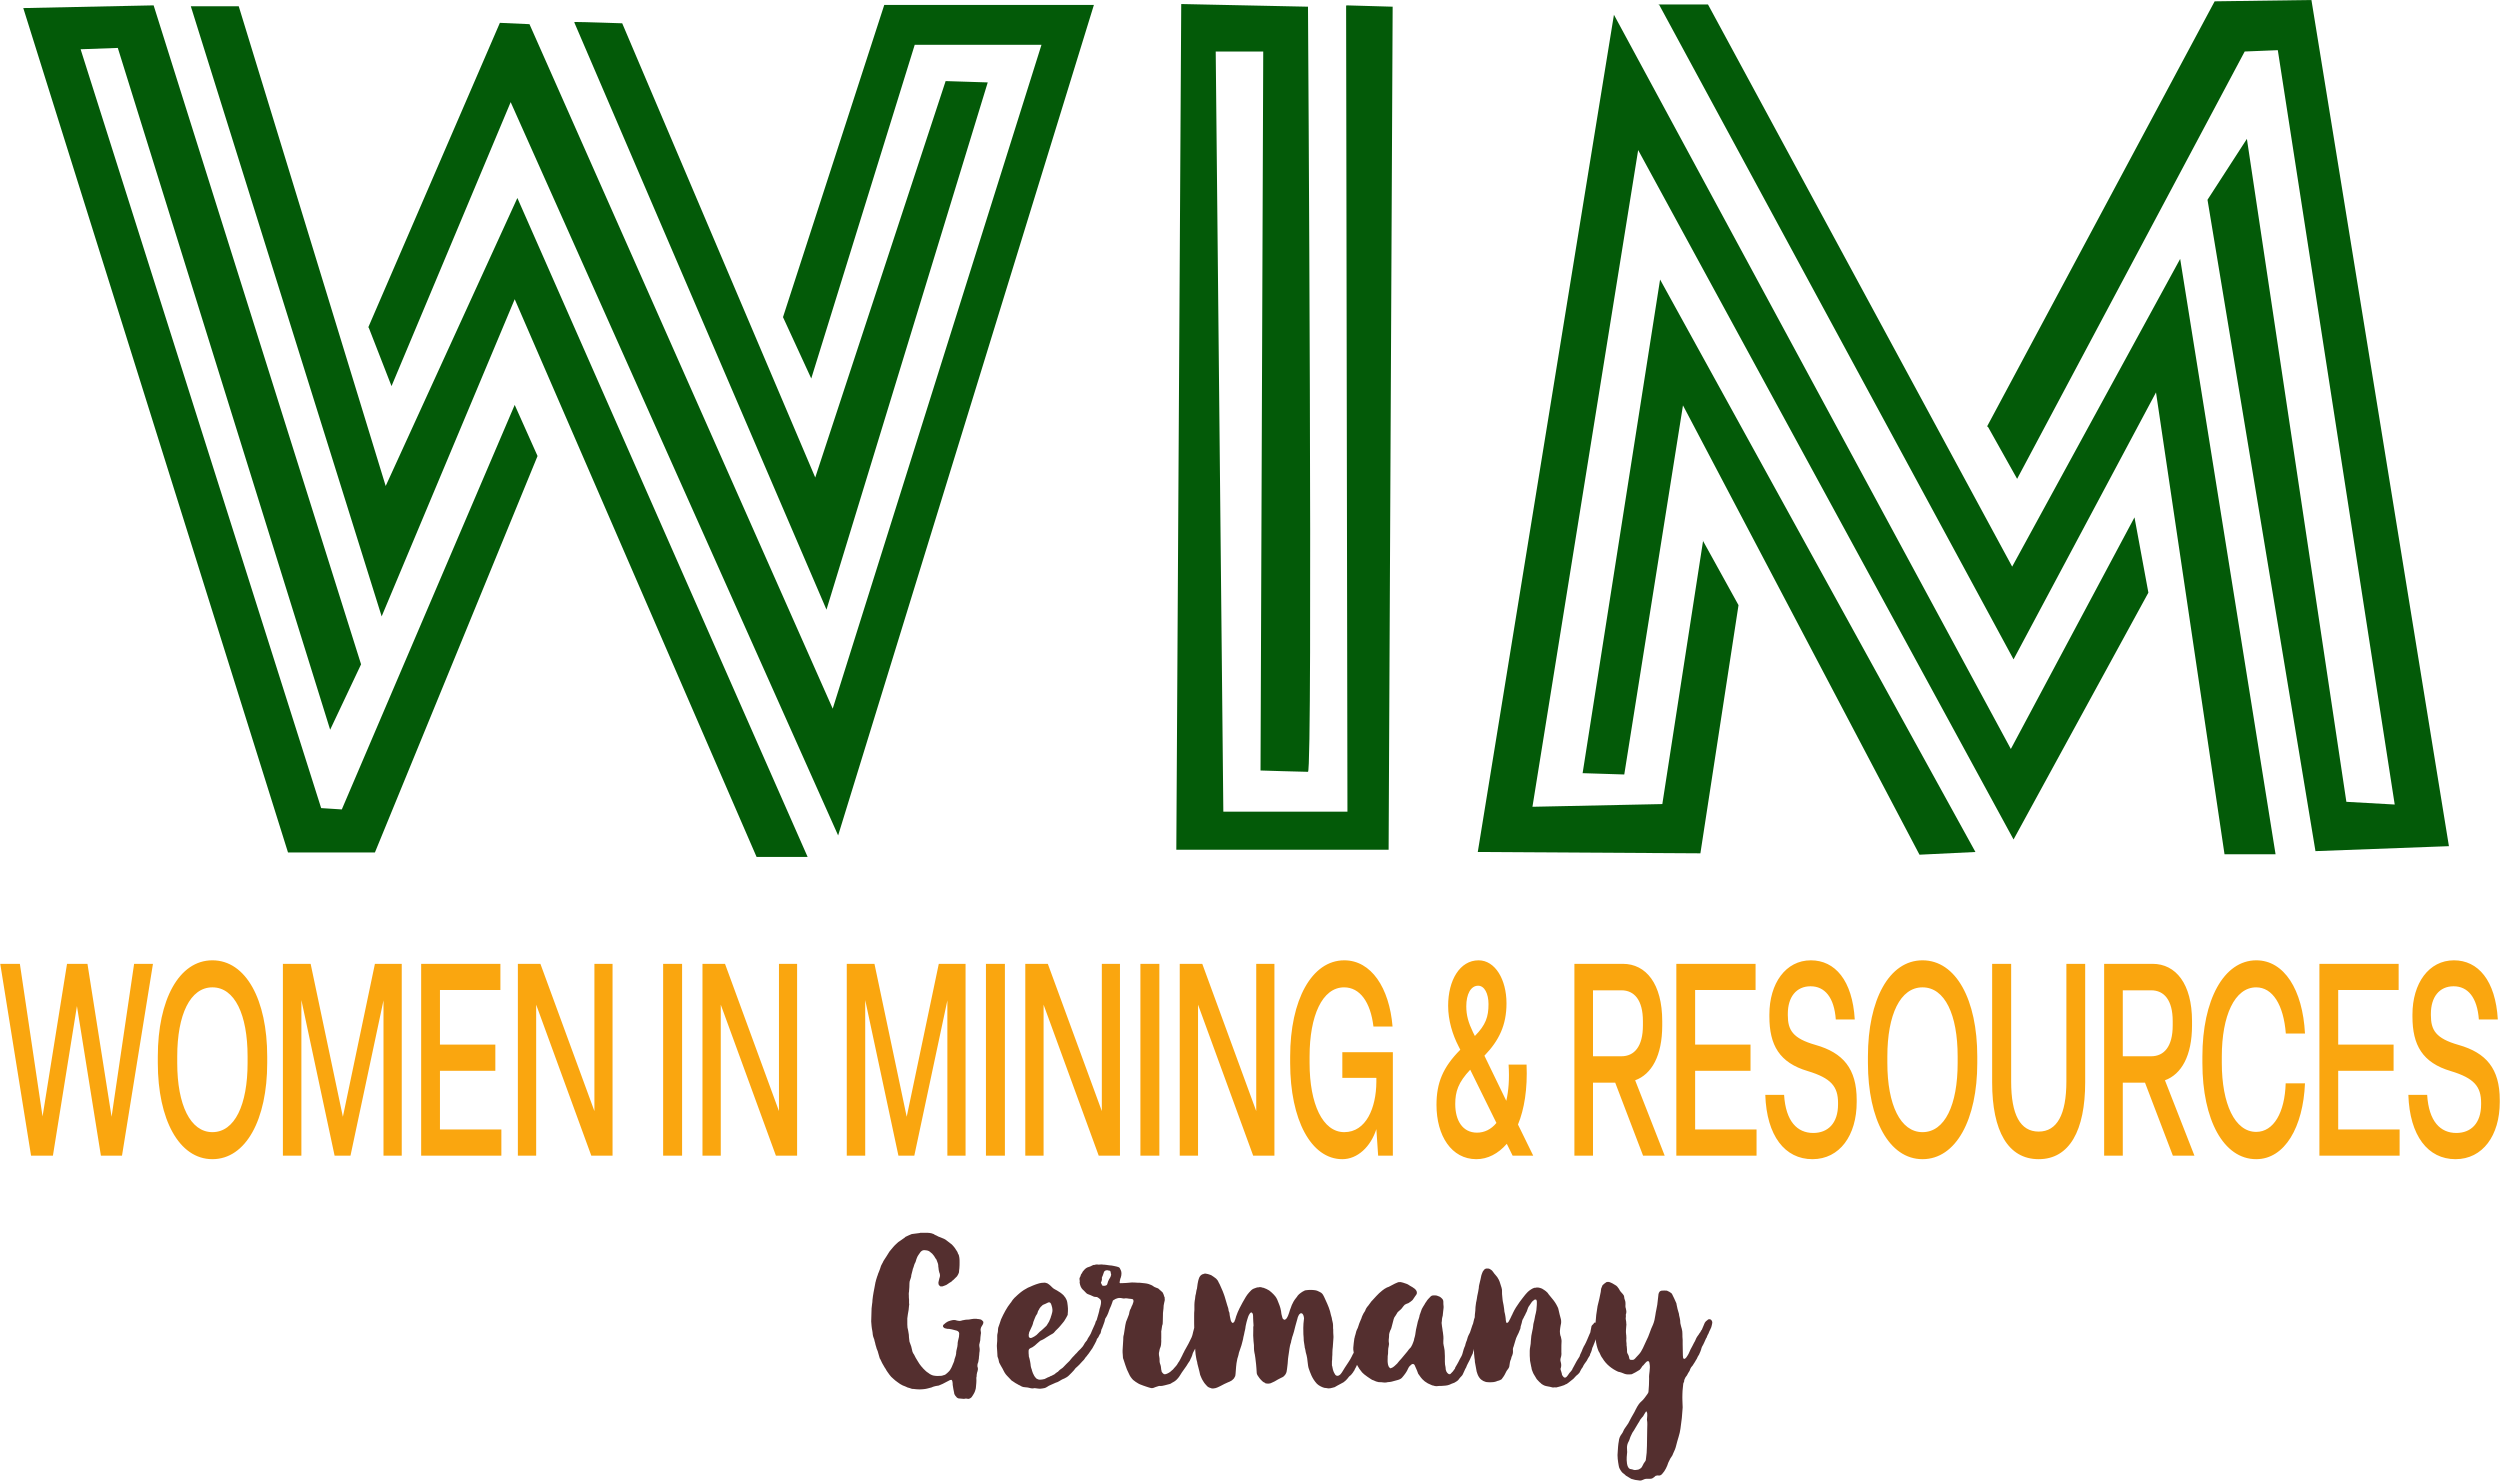 <?xml version="1.0" encoding="UTF-8"?>
<!DOCTYPE svg PUBLIC "-//W3C//DTD SVG 1.0//EN" "http://www.w3.org/TR/2001/REC-SVG-20010904/DTD/svg10.dtd">
<svg xmlns="http://www.w3.org/2000/svg" xml:space="preserve" width="797px" height="472px" version="1.0" style="shape-rendering:geometricPrecision; text-rendering:geometricPrecision; image-rendering:optimizeQuality; fill-rule:evenodd; clip-rule:evenodd"
viewBox="0 0 4892 2897.7"
 xmlns:xlink="http://www.w3.org/1999/xlink"
 xmlns:xodm="http://www.corel.com/coreldraw/odm/2003">
 <defs>
  <style type="text/css">
   <![CDATA[
    .fil0 {fill:#035A08;fill-rule:nonzero}
    .fil2 {fill:#542F2F;fill-rule:nonzero}
    .fil1 {fill:#FAA60F;fill-rule:nonzero}
   ]]>
  </style>
 </defs>
 <g id="Ebene_x0020_1">
  <g id="_2362736446496">
   <polygon class="fil0" points="706.2,1300.2 300.2,10.5 45.1,15.8 563.2,1668.4 733.3,1668.4 1051.6,892.5 1006.9,792.5 668.5,1584.2 628.1,1581.6 157.3,96.4 230.1,93.8 645.7,1428.2 "/>
   <polygon class="fil0" points="373,12.3 746.5,1206.4 1006.9,585.6 1480.3,1677.2 1580.2,1677.2 1012.1,387.5 754.4,951.2 466.8,12.3 373.9,12.3 "/>
   <polygon class="fil0" points="721.1,640.9 765.8,755.7 999,199.9 1639.9,1635.1 2140.5,9.6 1730.2,9.6 1532,620.7 1587.3,740.8 1789.8,87.7 2037.9,87.7 1629.3,1387 1035.8,47.3 977.9,44.7 720.2,640.9 "/>
   <path class="fil0" d="M1124.4 43c17.5,0 92.9,2.6 92.9,2.6l377.8 889 255.2 -775.9 82.4 2.6 -315.6 1031.9 -493.6 -1149.4 0.9 -0.8z"/>
   <path class="fil0" d="M2634.9 10.5l90.3 2.6 -7.9 1650 -415.5 0 9.6 -1655.2 248.1 5.2c0,0 9.7,1497.5 0,1497.5 -9.6,0 -92.9,-2.6 -92.9,-2.6l5.3 -1407.2 -93 0 14.9 1487.8 242.9 0 -2.6 -1577.2 0.8 -0.9z"/>
   <polygon class="fil0" points="3331.9,1057.3 3402.1,1184.4 3327.5,1670.1 2891.8,1667.5 3158.3,28.9 3935.1,1465.9 4177.1,1012.6 4204.3,1159.9 3940.4,1643 3205.7,293.7 2998.8,1579 3253,1573.7 3332.8,1058.2 "/>
   <polygon class="fil0" points="3096.1,1513.2 3178.5,1515.8 3293.4,793.4 3756.3,1672.8 3865.8,1667.5 3248.6,547.1 3097,1513.2 "/>
   <polygon class="fil0" points="3245.1,8.8 3342.4,8.8 3937.7,1109 4266.5,506.7 4453.2,1671.9 4353.3,1671.9 4219.2,768 3940.4,1290.5 3246,7.9 "/>
   <polygon class="fil0" points="3890.4,835.5 3947.4,937.2 4392.8,100.8 4457.6,98.2 4686.4,1574.6 4591.8,1569.3 4397.1,271.8 4320,391 4531.3,1665.8 4792.5,1656.1 4523.4,0 4334,2.6 3888.6,834.6 "/>
   <path class="fil1" d="M103.1 2261.8l47 -292.8 46.9 292.8 41.3 0 60.6 -375.4 -36.9 0 -44.1 299.3 -47.2 -299.3 -40 0 -47.9 298.7 -44.4 -298.7 -38.4 0 60.3 375.4 42.8 0zm312.1 6.9c65.7,0 107.3,-77.8 107.3,-188.2l0 -12.8c0,-111 -41.6,-188.2 -107.3,-188.2 -65.3,0 -106.8,77.2 -106.8,188.2l0 12.8c0,110.4 41.5,188.2 106.8,188.2zm0 -52.9c-43.1,0 -68.8,-53.4 -68.8,-135.3l0 -12.8c0,-82 25.4,-135.3 68.8,-135.3 43.8,0 68.9,53.3 68.9,135.3l0 12.8c0,81.9 -25.1,135.3 -68.9,135.3zm174.2 46l0 -304.5 65 304.5 31.1 0 64.6 -303.9 0 303.9 35.7 0 0 -375.4 -52.5 0 -62.7 299.3 -63.1 -299.3 -54.3 0 0 375.4 36.2 0zm391.4 0l0 -51.3 -120.2 0 0 -114.8 108.4 0 0 -51.2 -108.4 0 0 -106.9 118.3 0 0 -51.2 -155.1 0 0 375.4 157 0zm68.1 0l0 -295.5 107.9 295.5 41.6 0 0 -375.4 -35.5 0 0 288.2 -105.7 -288.2 -44.1 0 0 375.4 35.8 0zm285.6 0l0 -375.4 -37.1 0 0 375.4 37.1 0zm75.7 0l0 -295.5 107.9 295.5 41.5 0 0 -375.4 -35.5 0 0 288.2 -105.6 -288.2 -44.1 0 0 375.4 35.8 0zm282.7 0l0 -304.5 65 304.5 31.1 0 64.7 -303.9 0 303.9 35.6 0 0 -375.4 -52.4 0 -62.8 299.3 -63.1 -299.3 -54.2 0 0 375.4 36.1 0zm273.4 0l0 -375.4 -37.1 0 0 375.4 37.1 0zm75.7 0l0 -295.5 107.9 295.5 41.6 0 0 -375.4 -35.5 0 0 288.2 -105.7 -288.2 -44.1 0 0 375.4 35.8 0zm226.6 0l0 -375.4 -37.1 0 0 375.4 37.1 0zm75.7 0l0 -295.5 107.9 295.5 41.6 0 0 -375.4 -35.6 0 0 288.2 -105.6 -288.2 -44.1 0 0 375.4 35.8 0zm282.4 6.9c29.8,0 55.5,-24.3 66.6,-58.8l3.5 51.9 28.8 0 0 -202.5 -98.9 0 0 50.2 66.6 0 0 8c-0.3,50.8 -20,98.3 -62.8,98.3 -42.2,0 -67.9,-55 -67.9,-135.3l0 -12.8c0,-79.7 24.8,-135.3 67.6,-135.3 30.7,0 51.7,28.6 57.4,76.7l37.4 0c-6.3,-76.1 -41.9,-129.6 -94.5,-129.6 -63.7,0 -105.9,77.8 -105.9,188.2l0 12.8c0,111 40.9,188.2 102.1,188.2zm343.8 -67.8c12.4,-30.1 18.8,-69.6 16.8,-117.3l-35.2 0c1.9,28 0,51.3 -4.5,70.9l-42.8 -88.3c28.6,-29.7 43.2,-59.8 43.2,-102.6 0,-46.5 -22.2,-84.1 -54.6,-84.1 -36.8,0 -59.6,39.1 -59.6,88.9 0,28.6 8.6,56.6 20.3,79.2l3.5 6.9c-34.2,34.4 -46.6,65.1 -46.6,107.9 0,60.7 29.5,106.3 78,106.3 22.2,0 42.8,-10.7 59.6,-30.1l11.4 23.2 40.3 0 -29.8 -60.9zm-78 -271.7c12.3,0 20.3,15.3 20.3,36 0,24.9 -5.4,40.8 -26.7,62.4l-3.7 -7.4c-8.9,-18.6 -13.1,-32.8 -13.1,-50.8 0,-23.2 8.6,-40.2 23.2,-40.2zm-2.2 287.6c-28.3,0 -42.6,-23.8 -42.6,-56 0,-24.3 5.8,-42.3 29.3,-67.2l51.3 104.2c-10.4,12.7 -23.7,19 -38,19zm227 45l0 -142.8 43.5 0 54.5 142.8 42.3 0 -57.8 -147.5c32.3,-11.7 53,-48.1 53,-107.3l0 -8.5c0,-73 -31.7,-112.1 -77.1,-112.1l-94.8 0 0 375.4 36.4 0zm0 -323.6l55.6 0c25.3,0 42.1,19.1 42.1,60.3l0 8.5c0,41.2 -16.8,60.3 -42.1,60.3l-55.6 0 0 -129.1zm320.1 323.6l0 -51.3 -120.2 0 0 -114.8 108.4 0 0 -51.2 -108.4 0 0 -106.9 118.3 0 0 -51.2 -155.1 0 0 375.4 157 0zm109.4 6.9c53.3,0 86.6,-46.6 86.6,-111.7l0 -4.2c0,-61.3 -26.6,-92.4 -80.5,-107.7 -44.7,-12.7 -54.3,-29.1 -54.3,-58.2l0 -2.7c0,-32.8 16.5,-53.9 44.5,-53.9 27.8,0 46.3,21.7 49.4,65l37.1 0c-4.5,-76.7 -38.7,-115.8 -85.9,-115.8 -49.2,0 -81.2,45 -81.2,106.2l0 3.8c0,56 19.6,90.4 75.2,106.8 45.6,13.8 59.2,30.2 59.2,62.4l0 2.7c0,37.4 -20.2,56 -48.5,56 -31.1,0 -53.9,-22.3 -57.1,-74.6l-36.8 0c2.6,80.3 38.4,125.9 92.3,125.9zm215.4 0c65.7,0 107.2,-77.8 107.2,-188.2l0 -12.8c0,-111 -41.5,-188.2 -107.2,-188.2 -65.3,0 -106.8,77.2 -106.8,188.2l0 12.8c0,110.4 41.5,188.2 106.8,188.2zm0 -52.9c-43.1,0 -68.8,-53.4 -68.8,-135.3l0 -12.8c0,-82 25.3,-135.3 68.8,-135.3 43.8,0 68.8,53.3 68.8,135.3l0 12.8c0,81.9 -25,135.3 -68.8,135.3zm227.4 52.9c60.3,0 91,-56.1 91,-150.8l0 -231.5 -36.8 0 0 230c0,65.1 -18.4,98.3 -54.2,98.3 -36.2,0 -53.9,-33.2 -53.9,-97.8l0 -230.5 -37.2 0 0 232.1c0,95.2 31.1,150.2 91.1,150.2zm164.6 -6.9l0 -142.8 43.5 0 54.5 142.8 42.2 0 -57.7 -147.5c32.3,-11.7 53,-48.1 53,-107.3l0 -8.5c0,-73 -31.8,-112.1 -77.2,-112.1l-94.8 0 0 375.4 36.5 0zm0 -323.6l55.5 0c25.4,0 42.2,19.1 42.2,60.3l0 8.5c0,41.2 -16.8,60.3 -42.2,60.3l-55.5 0 0 -129.1zm261.1 330.5c56.1,0 91.9,-63 95.5,-148.5l-37.8 0c-1.6,57.1 -23.5,95.1 -57.7,95.1 -41.9,0 -67.3,-55 -67.3,-134.8l0 -12.8c0,-79.7 25.1,-135.3 67.3,-135.3 32,0 53.6,33.9 58,90.4l37.5 0c-4.5,-86.2 -41,-143.3 -95.3,-143.3 -63.7,0 -105.5,77.8 -105.5,188.2l0 12.8c0,111.4 41.5,188.2 105.3,188.2zm280.7 -6.9l0 -51.3 -120.2 0 0 -114.8 108.4 0 0 -51.2 -108.4 0 0 -106.9 118.3 0 0 -51.2 -155.1 0 0 375.4 157 0zm109.4 6.9c53.3,0 86.6,-46.6 86.6,-111.7l0 -4.2c0,-61.3 -26.6,-92.4 -80.6,-107.7 -44.7,-12.7 -54.2,-29.1 -54.2,-58.2l0 -2.7c0,-32.8 16.5,-53.9 44.4,-53.9 27.9,0 46.3,21.7 49.5,65l37.1 0c-4.5,-76.7 -38.7,-115.8 -85.9,-115.8 -49.2,0 -81.2,45 -81.2,106.2l0 3.8c0,56 19.6,90.4 75.1,106.8 45.7,13.8 59.3,30.2 59.3,62.4l0 2.7c0,37.4 -20.2,56 -48.5,56 -31.1,0 -53.9,-22.3 -57.1,-74.6l-36.8 0c2.6,80.3 38.4,125.9 92.3,125.9z"/>
   <path class="fil2" d="M1885.6 2737.8c1.3,0 2.1,0 3.3,-0.5 1.3,0 3.5,0 5.1,0.5 1.7,0.3 3.4,-0.5 4.6,-1.3 0.9,-0.4 1.8,-1.2 2.6,-2.1 1.7,-2.6 3.3,-4.6 4.5,-7.1 1.8,-3 2.7,-6.4 3.5,-9.3 0,-0.9 0.3,-1.3 0.3,-2.2 0.5,-5.8 1.4,-12.1 0.9,-18.5 0,-1.2 0,-2.1 0.5,-3 0,-2.8 0.3,-5.8 1.2,-8.8 0.4,-0.8 0.8,-1.6 0.8,-2.8 0.8,-1.7 0.5,-3.5 0.5,-5.5 -0.5,-0.5 -0.5,-1.7 -0.9,-3 0,-2.2 0,-3 0.4,-5 1.3,-2.5 1.8,-5.5 2.1,-8.5 0.5,-1.7 0.5,-3 0.5,-4.6 0.4,-2.9 0.8,-5.9 0.8,-8.4 0.9,-4.2 0.9,-8 0,-12.2 -0.4,-3.4 -0.4,-3.4 0.4,-6.3 1.3,-4.3 1.7,-7.6 1.7,-11.8 0,-2.5 0.8,-4.2 0.8,-6.8 0.5,-1.2 0.5,-2.5 0,-3.3 0,-1.2 0,-2.1 -0.4,-3.4 -0.4,-2.1 0.4,-4.6 1.2,-6.8 0.5,-0.8 1.4,-1.6 1.8,-2.8 0.4,-0.9 1.2,-2.2 1.7,-3 0.8,-1.7 0.8,-3.4 0.4,-4.7 -0.9,-1.2 -2.5,-2.8 -3.9,-3.7 -1.2,-0.4 -2,-0.9 -3.3,-0.9 -1.2,-0.4 -2,-0.4 -3.3,-0.4 -1.7,-0.5 -3.4,-0.5 -5,-0.5 -2.2,0 -4.3,0 -6.8,0.5 -3.9,0.9 -7.6,1.3 -11.9,1.3 -2,0.4 -4.1,0.9 -6.6,1.2 -1.3,0.5 -2.2,0.5 -3,0.9 -1.7,0.4 -3.4,0.4 -5,0 -2.2,0 -3.8,-0.9 -5,-1.2 -2.2,-0.5 -4.7,-0.5 -6.8,0 -2.5,0.3 -5.5,1.6 -8.4,2.5 -3,1.6 -5.5,3.3 -8,5.8 -0.5,0 -0.8,0.9 -1.3,1.3 -0.8,2.1 -0.8,2.9 0.5,4.2 1.2,1.7 2.8,2.2 4.5,2.5 2.5,0.8 4.3,0.8 6.8,0.8 1.7,0.5 3.4,0.5 5,0.9 3,0.8 6.8,1.6 9.7,2.5 1.3,0.5 2.1,0.9 3,1.8 0.8,0.3 1.3,1.6 1.6,2.8 0,0.9 0.5,2.2 0,3.4 0,2.6 -0.3,5.5 -1.3,8.4 -0.8,3 -1.2,5.1 -1.6,8l0 2.2c0,2.9 -0.9,6.3 -1.7,9.6 -0.8,3 -0.8,3.4 -1.2,6.7l0 1.7c-0.5,2.6 -0.8,5.5 -2.2,8.5 -0.8,1.6 -1.3,3.8 -1.6,6.3 -0.5,1.2 -0.9,2.1 -1.3,3.3 -0.9,1.7 -1.7,3.8 -2.5,5.9 -0.9,1.8 -1.2,3.4 -2.1,4.6 -1.3,2.5 -2.9,5.2 -5.1,7.2 -1.7,1.7 -3.8,3.8 -6.3,5.5 -1.2,0.8 -2.9,1.3 -4.7,1.6 -0.8,0.5 -2,0.9 -3.3,0.9 -5,0.5 -10,0.5 -14.7,-0.4 -0.8,0 -1.3,-0.5 -2.1,-0.5 -0.9,-0.3 -2.2,-0.8 -3,-1.2 -2,-0.8 -3.7,-2.1 -5.9,-3.8 -3.8,-2.1 -6.6,-5.5 -10.1,-8.8 -0.8,-1.3 -2,-2.5 -3.3,-3.8 -2.5,-3 -4.7,-6.3 -6.7,-9.7 -1.7,-2.5 -3,-5 -4.3,-7.1 -1.7,-3 -2.9,-6.4 -5,-8.9 -1.2,-2.1 -1.7,-4.1 -2.2,-6.8 -0.8,-4.1 -2,-8.8 -3.7,-12.5 -1.3,-2.6 -1.6,-4.6 -1.6,-6.3 -0.5,-3.8 -0.9,-7.2 -0.9,-10.6 -0.4,-2.9 -0.9,-5.4 -1.3,-8 -1.3,-4.2 -1.7,-8 -1.7,-12.2l0 -11.8c0.9,-5.4 1.2,-10.9 2.6,-16.8 0.4,-2.5 0.4,-5.5 0.8,-8.4 0.5,-1.6 0.5,-2.9 0,-4.6l0 -6.8c-0.4,-2.9 -0.4,-5.9 -0.4,-8.4 -0.4,-1.6 0,-3.8 0,-5.5 0.4,-1.3 0.4,-2.1 0.4,-3.3 0.5,-5.1 0.8,-9.7 0.8,-15.1 0,-2.5 0.5,-4.2 1.3,-6.4 0.9,-2.5 1.7,-4.6 2.1,-6.8 0,-0.8 0,-2 0.4,-3.3 0.9,-3.3 1.7,-6.3 2.5,-9.7 0,-1.2 0.5,-2.5 0.9,-3 0.8,-2.5 1.7,-4.5 2.1,-6.6 0.4,-1.3 0.9,-2.2 1.2,-3 1.7,-2.5 2.2,-5.5 3,-8 0.5,-0.8 0.8,-2 1.3,-3.3 0.8,-1.7 1.2,-3 2.5,-4.7 1.2,-1.7 2.5,-3.3 3.8,-5.5 0,-0.3 0.4,-0.8 0.9,-1.2 2.5,-2.5 5.3,-3.8 9.2,-3 1.6,0 3.3,0.5 5.1,0.9 1.7,0.5 2.8,1.3 4.2,2.5 1.2,0.8 2.8,2.1 4.1,3.4 2.5,2.5 4.7,5.9 6.8,9.7 0.9,0.8 1.2,1.2 1.7,2.5 0.8,2 1.7,4.7 2.5,6.7 0.4,1.3 0.8,3 0.8,4.6 0,1.4 0,2.5 0.4,3.9 0,2.9 0.8,6.3 1.7,9.6 0.9,1.3 0.9,3.4 1.3,5 0,2.2 -0.4,4.3 -1.3,6.4l-1.2 5.1c-0.5,1.7 -0.9,3.3 -0.5,5 0,1.2 0.5,2.5 1.3,3.3 0.9,0.9 1.7,1.7 2.5,2.2l3.8 0c1.2,-0.5 3,-0.9 4.7,-1.7 2,-0.5 4.2,-1.7 5.8,-3 2.2,-1.6 4.7,-3.3 7.2,-4.6 0.8,-1.2 2.1,-2.2 3.8,-3.4l7.2 -7.1c0.3,-0.5 0.3,-0.9 0.8,-1.3 1.2,-2.1 2.5,-4.2 3,-6.4 0.3,-2.5 0.3,-5.8 0.8,-8 0.4,-4.1 0.4,-8.3 0.4,-12.1 0,-3 0,-5.5 -0.4,-8.4 -0.5,-2.9 -0.8,-5.9 -2.6,-8 -0.4,-1.3 -0.8,-2.1 -1.2,-3.4 -2.1,-2.9 -3.3,-5.5 -5.5,-8.4 -1.7,-2.5 -3.8,-4.3 -5.5,-6.3 -4.1,-3.3 -8,-6.3 -12.1,-9.3 -0.9,-0.4 -2.2,-1.2 -3,-1.7 -2.5,-1.2 -5,-2.1 -8,-3.3 -3.4,-0.8 -5.9,-3 -9.3,-4.2 -0.9,-0.5 -2,-0.8 -2.9,-1.8 -1.3,-0.3 -3,-1.2 -4.6,-1.6 -2.5,-0.4 -4.2,-0.9 -6.7,-0.9l-15.2 0c-0.4,0 -0.9,0.5 -1.8,0.5 -4.5,0.4 -8.8,1.2 -13.3,1.7 -1,0.3 -1.3,0.3 -1.8,0.3 -4.2,1.8 -8.4,3.5 -12.2,5.5l-1.2 1.3c-2.9,2.2 -5.4,3.8 -8.4,5.9 -3,1.6 -5.5,3.8 -8,6.3 -2.2,2.1 -4.2,3.8 -5.9,6 -2.6,2.8 -5.1,6.3 -7.6,9.1 -3.8,6.4 -8,12.7 -11.8,18.5 -1.2,3.5 -3.4,6 -4.7,9.3 -1.2,4.2 -2.8,8.5 -4.5,12.7 -0.5,1.2 -0.8,1.7 -1.3,3 -0.4,1.6 -0.8,3.3 -1.7,5 -0.8,2.5 -1.6,5 -2.5,8 0,1.3 -0.5,2.5 -0.8,3 -0.9,4.5 -1.7,8.8 -2.5,13.4 -0.5,2.5 -0.9,4.2 -1.3,6.7 -0.9,5 -1.7,10.2 -2.2,15.2 0,2.5 -0.3,5.4 -0.8,8.4 -0.9,5.4 -1.2,10.9 -1.2,16.8 0,5.5 -0.5,10.9 -0.5,16.9 0.5,6.3 0.8,12.1 2.2,18.5 0.3,2.1 0.8,4.6 0.8,6.6 0.3,2.7 0.8,4.3 1.7,6.8 0.4,0.9 0.8,2.2 1.3,3.4 0.3,2.1 0.8,3.8 1.6,6.3 0.4,3 1.2,5 2.1,8 0.5,2.5 1.3,4.6 2.1,6.3 0.9,1.7 1.3,3.4 1.7,5 0.8,3.8 2.5,7.7 3.3,11.5 0.5,0.3 0.5,0.8 0.9,1.2 1.3,2.5 2.6,5.5 3.8,8 2.5,3.8 4.2,8 6.8,11.3 2,4.3 5,7.6 7.5,11.4 2.1,2.9 4.2,5.1 7.2,7.6 2.5,2.5 5.8,5 8.8,7.1 3,2.5 6.8,4.7 10.1,6.3 2,0.9 4.2,1.4 6.3,2.5 1.2,0.5 1.7,0.9 2.9,1.4 3,0.8 6,1.6 8,2.5 1.3,0.4 2.6,0.4 3.8,0.4 3.8,0.4 7.6,0.9 11.8,0.9 3.8,0 8,-0.5 11.4,-0.9 0.8,-0.4 1.3,-0.4 2.1,-0.4 3.3,-0.9 6.3,-1.7 9.7,-2.5 1.3,-0.5 2.5,-0.9 3.3,-1.4 2.5,-0.8 5.5,-1.6 8.5,-2 0.8,0 1.6,0 2.8,-0.5 2.7,-1.3 5.5,-2.1 7.7,-3.3 2.1,-1.3 4.1,-2.1 6.3,-3.3 2,-0.9 3.8,-1.8 5.8,-3 0.9,-0.9 2.2,-0.9 3.4,-1.3 1.3,-0.4 2.1,0 2.6,1.3 0.4,1.2 0.8,1.7 0.8,3 0.4,1.6 0.4,3.7 0.4,5.3 0.8,5.5 1.7,11 3,16.5 0,0.8 0,1.3 0.3,1.7 0.9,2.1 2.2,3.8 3.9,5.5 0.8,1.6 2.5,2.1 4.1,2.9 3.5,0.4 6.4,0.4 10.2,0.9zm149.4 -19.8c2.5,0 6.4,-0.9 8.9,-1.3 1.6,-0.4 3.3,-1.2 4.6,-2.1 2.5,-1.6 5,-3.3 8,-4.3 2,-0.8 4.2,-2 6.3,-2.8 0.9,-0.5 2.1,-0.9 2.9,-1.3 1.3,-0.4 2.6,-0.9 3.5,-1.2 2,-0.9 4.1,-2.2 6.2,-3.5 0.9,-0.4 2.1,-1.2 2.9,-1.7 3.4,-1.2 6.4,-2.8 9.3,-4.6 1.7,-1.2 2.9,-2 4.2,-3.4l5 -5c3,-2.9 5.5,-5.8 8,-9.3 1.8,-1.6 3.5,-2.8 5.1,-4.6 3.4,-2.9 5.5,-6.2 8.4,-8.9l2.5 -2.5c1.3,-2 2.6,-3.3 3.8,-5.4 0.5,-0.4 0.5,-0.9 1.3,-1.2 1.2,-1.3 2.5,-3.9 4.2,-5.5 2.2,-3 3.8,-5.5 5,-7.2 1.8,-2.1 3.5,-5 4.7,-7.6 1.3,-2.5 3,-5 4.3,-8 0.3,-0.8 1.2,-2 1.6,-3.4 0.4,-1.6 0.9,-3.3 1.7,-5 0.4,-1.3 1.2,-2.9 1.7,-3.8 0.3,-0.3 2.5,-5 2.5,-5.5 1.3,-3.7 2.1,-4.6 3.8,-8.3 5.5,-12.3 4.7,-15.2 5.5,-18.1 -0.5,-1.7 -2.6,-1.4 -3.8,-2.5 -0.5,-1.4 -3.4,-2.2 -4.7,-1.7 -1.3,0.3 -2.5,1.2 -3.3,2 -1.7,1.3 -3.4,3.5 -4.7,5.5 -0.3,1.7 -1.3,3.3 -1.6,5.1 -0.9,2.5 -4.7,10 -5.5,12.2 -0.4,1.2 -2.5,6.3 -3,7.2 -2.5,4.6 -2.9,5 -5.4,8.8 -0.9,1.6 -1.8,4.6 -3.4,5.8 -0.9,0.9 -1.2,2.2 -2.1,2.5 -1.6,2.7 -4.3,8.1 -6.8,10.2 -2.5,3.3 -6.3,5.9 -8.8,9.3 -0.8,1.2 -2.5,2.5 -3.3,3.3 -1.7,2.2 -3.9,4.2 -5.9,6.3 -2.1,2.2 -3.8,4.7 -5.5,6.7l-2.6 2.6c-2.9,2.5 -5.8,5.9 -8.8,8.9 -2.9,3.7 -6.7,4.5 -10.5,8.8 -0.4,0.8 -1.2,1.7 -2.5,2 -1.7,1.3 -3.8,2.5 -5.5,4.3 -1.2,0.8 -2,1.2 -3.4,1.7 -1.3,0.8 -2.9,1.7 -4.6,2 -0.8,0.8 -2,1.3 -3.3,1.7 -3,0.9 -5.5,3 -8,3.8 -3,0.8 -6.8,1.3 -8.9,1.3 -2.5,0 -4.6,-0.8 -6.8,-2.1l-1.2 -1.2c-1.3,-1.3 -2.5,-3 -3.3,-4.3 -1.8,-3.4 -3.5,-6.7 -4.3,-10 -0.3,-1.7 -0.8,-3.5 -1.7,-5.5 -0.3,-0.9 -0.3,-2.2 -0.8,-3.4 0,-3 -0.8,-5.9 -1.2,-8.9 -0.9,-3.7 -1.3,-7.2 -2.6,-10.5l0 -2c-0.4,-2.7 -0.4,-4.7 -0.4,-7.2 0,-1.3 0,-2.6 0.4,-3.5 0.5,-1.2 1.3,-2 2.6,-2.8 3.4,-1.3 6.2,-3 9.2,-5.5 3,-3 6.3,-5.5 9.7,-8.5 0.8,-0.8 1.6,-1.2 2.9,-1.7 2.2,-0.8 4.2,-2 6.4,-3.3 1.2,-0.8 3,-2.1 3.8,-2.5 3.3,-2.1 4.2,-2.5 8.3,-5.1 2.2,-1.2 4.2,-2 6,-3.7 1.2,-1.3 2.5,-3 3.7,-4.3l3.8 -3.7c0.8,-0.8 4.7,-4.7 5.5,-6 3.3,-4.2 5.5,-6.3 7.2,-8.8 2.9,-4.7 5.4,-8.8 6.3,-10.9 0.3,-0.4 0.3,-0.9 0.8,-1.8l0 -1.6c0.4,-1.7 0,-3.7 0.4,-5.5l0 -5.4c-0.4,-3.4 -0.4,-7.1 -1.2,-11 0,-1.6 -0.9,-3.3 -1.3,-5 -0.4,-1.3 -1.2,-2.1 -1.7,-3.4 -0.8,-1.7 -1.7,-2.9 -3,-4.2 -0.3,-0.5 -0.8,-1.3 -1.2,-1.7 -3.8,-3.8 -8.4,-7.1 -13,-9.6 -1.8,-0.9 -3.4,-1.7 -4.6,-2.5 -1.7,-0.9 -3.5,-2.2 -4.7,-3.5l-3.8 -3.7c-1.7,-1.7 -3.8,-3 -5.8,-4.3 -2.5,-0.8 -4.7,-1.7 -7.2,-1.2 -3,0 -6,0.4 -8.8,1.2 -4.3,1.3 -8.5,2.6 -12.3,4.3 -3.4,1.7 -6.7,2.9 -9.7,4.2 -2.8,1.7 -5.5,3 -8,4.6 -2.5,1.7 -5,3.4 -7.5,5.5 -3,2.5 -6.3,5.4 -9.3,8.4 -1.2,0.8 -1.7,1.6 -2.5,2.5 -1.7,1.7 -3.3,3.8 -4.6,5.9 -0.4,0.9 -1.2,2.1 -2.1,2.9 -3.8,4.7 -7.1,9.8 -10.1,15.2 -1.3,2.6 -2.5,5.1 -4.2,7.9 -1.3,2.7 -2.6,5.5 -3.8,8 -0.8,1.4 -0.8,2.2 -1.3,3.5 -1.2,4.5 -2.9,8 -4.7,13.8 -0.8,3.4 -0.3,7.7 -1.2,10.5 -0.4,1.7 -0.8,3.4 -0.8,5.2l0 5.3c0,3.5 0,6.8 -0.5,10.7 -0.3,2.5 -0.3,5.4 0,8.3 0.5,4.7 0.5,9.3 0.9,14.3 0,0.9 0,2.2 0.4,3 1.2,3 2.1,5.8 2.5,8.8 0,0.9 0.5,2.2 0.9,3 1.6,3.3 4.1,7.5 6.3,11.3 1.7,3 2.5,5.5 4.2,8 1.3,2.2 3,4.2 4.6,5.9 3,3 5.9,6.3 8.9,9.3 0.4,0.3 0.8,0.8 1.3,0.8 2,1.3 4.1,2.5 6.3,4.2 1.7,0.8 2.8,1.7 4.5,2.5 1,0.8 2.2,1.3 3.5,1.8 1.7,0.8 2.8,1.7 4.5,2.5 2.6,0.8 3.5,1.2 5.5,1.2 6,0.5 6,0.5 12.3,2.1 2,0.4 3.7,0.4 5.5,0 1.2,-0.4 2.5,-0.4 3.7,0 4.3,0.4 5.5,0.9 8.4,0.9zm-15.9 -99.8c-2.6,1.2 -5.2,0.4 -6,-2.1 -0.4,-2.5 -0.4,-4.7 0.5,-7.2 0,-0.3 0.3,-1.2 0.3,-1.6 1.3,-2.5 2.2,-5 3.5,-7.5 0.8,-1.7 1.2,-2.7 2.5,-5.5 0.8,-2.5 1.7,-4.2 2,-6.8 1,-2.1 1.8,-4.6 2.6,-6.7 1.7,-4.7 2.5,-5.9 5.1,-9.7 0.3,-1.3 1.3,-3.8 1.6,-5.1 0.9,-2 2.2,-2.9 2.5,-4.5 0.5,-0.5 0.5,-0.9 0.9,-1.3 0.8,-1.7 2.5,-3 3.8,-4.2 0.8,-0.9 1.6,-1.7 2.5,-2.2 3.3,-1.2 6.8,-3 10.1,-4.6 0.9,-0.4 2.2,-0.4 3.4,0 0.4,0.4 0.8,0.8 1.3,1.3 0.3,0.3 0.3,0.8 0.8,1.2 0.4,1.3 0.8,2.6 1.2,3.4 1.3,3.4 1.3,5.5 1.7,8.9 0,2.5 -0.4,5 -1.2,7.1 -0.5,1.7 -0.9,3.8 -1.7,5.5 -0.5,1.7 -0.8,3.4 -1.7,5 -0.8,1.7 -1.3,3.4 -2.1,5 -1.3,2.5 -3,5.2 -4.7,7.7 -0.3,0.3 -0.8,0.8 -1.1,1.2 -4.3,3.8 -7.7,7.6 -12.3,10.9 -2.1,2.2 -4.2,4.2 -6.4,6.4 -2.8,2.1 -5.8,4.1 -9.1,5.4zm231.7 98.1c2.2,0.8 4.2,0.8 6.4,0 2.1,-0.8 3.8,-1.7 5.8,-2.2 2.1,-0.3 3.8,-1.6 6,-1.6 3.3,0.5 7.1,-0.4 10.1,-1.2 3.3,-1 6.2,-1.8 10,-2.6 1.3,-0.4 3,-1.2 3.8,-2.1 4.7,-2.5 7.6,-3.8 12.2,-9.3 3.3,-3.8 4.7,-7.1 7.6,-11.3 2.9,-4.2 5.9,-8.5 8.9,-12.6 2,-3.4 4.1,-6.7 6.6,-10.2 0.5,-0.8 0.9,-2 1.4,-3.3 1.2,-2.2 2.5,-5 3.3,-7.5 0.5,-1.7 0.8,-3.5 1.7,-5.2 1.3,-2 2.5,-5 3.8,-7.1 1.3,-2.5 2.5,-5.5 3.3,-8l1.3 -3.4c0,-1.6 0.9,-2.9 1.2,-4.6l1.3 -3.4c0.4,-0.8 0.4,-0.8 0.4,-1.3 1,-3.7 2.2,-6.6 2.6,-10 0.4,-3 3.4,-9.6 3.7,-11 0,-0.8 1.7,-3.8 1.7,-4.1 1.3,-3.9 2.6,-7.2 3,-10.5 0.5,-3 0.8,-6 0.8,-9.3 0,-1.4 -0.8,-3 -2.5,-4.7 -0.8,-0.8 -3.3,-1.7 -4.6,-0.8 -1.7,0 -2.5,1.3 -2.9,2.1 -2.2,1.7 -3.5,3.4 -4.3,5.9 -0.4,1.6 -1.2,3.3 -1.7,5 -0.3,2.6 -1.2,5.1 -1.6,7.1 -0.4,1.3 -0.4,2.7 -1.4,3.5 -0.8,2.5 -2.5,8 -4.1,14.7 -0.4,2.5 -1.2,5 -1.7,6.8 -0.4,1.2 -0.8,2.5 -1.2,3.3l-6 12.2c-2.1,3.8 -3.8,7.1 -5.8,10.5 -1.3,2.1 -2.5,4.3 -3.3,6.3 -1.3,1.7 -1.8,3.8 -3,6l-3.8 7.5c-0.9,1.3 -1.4,3 -2.5,4.6 -2.6,3 -3.4,6.3 -6.4,9.3 -2.5,2.5 -4.6,5.4 -5.8,6.7 -1.3,0.8 -2.2,1.7 -3,2.5 -3,3 -6.8,5 -10.5,6.3 -1.7,0.5 -3,0.5 -4.3,0 -1.7,-1.3 -3.3,-2.9 -4.2,-4.6 0,-0.4 -0.3,-1.7 -0.3,-2 0,-0.5 -0.5,-1.4 -0.5,-1.7 -0.4,-4.7 -0.8,-8.5 -2.5,-12.3 -0.8,-2 -0.8,-4.2 -0.8,-6.3 0,-2.5 0,-4.2 -0.5,-6.3 -0.8,-2.9 -0.8,-5.1 -0.8,-8 0.8,-2.5 0.8,-4.6 1.3,-6.4 0.3,-1.6 0.8,-2.8 1.2,-3.7 1.7,-3.8 2.1,-8.4 2.1,-12.6l0 -2.2c0,-1.1 -0.4,-2.8 0,-4.1l0 -10.2c-0.4,-2 0,-4.1 0.5,-6.3 0.3,-2.8 0.8,-5 1.2,-8 1.3,-2.8 1.3,-5.5 1.3,-8.3 0,-4.3 0.3,-8 0.3,-12.7 0,-2.5 0,-5 0.5,-8 0.4,-3.3 0.9,-6.8 0.9,-10.5 0.3,-3.4 1.6,-6.8 2.1,-10.1 0.4,-2.1 -0.5,-3 0,-4.7 0,-0.8 -0.5,-2 -1,-2.8 -0.3,-2.2 -1.6,-4.7 -2.5,-6.8 -0.3,-0.9 -0.8,-1.2 -1.1,-1.7 -2.6,-2.5 -5.5,-5 -8,-7.1 -0.9,-0.9 -1.7,-0.5 -2.2,-0.9 -2.5,-1.3 -5,-1.6 -7.1,-3.3 -3,-2.5 -6.4,-3.4 -9.7,-4.7 -4.2,-1.3 -9.3,-1.6 -13.8,-2.1 -2.2,-0.4 -4.7,-0.4 -7.7,-0.4 -2.5,0 -8.8,-0.8 -11.3,-0.5 -3.4,0.5 -6.8,0.5 -10.2,0.9 -5.4,0 -10.1,0.8 -12.6,0.5 -0.4,0 -1.2,-0.9 -1.2,-1.4 0.8,-3.3 0.8,-6.6 2.5,-10 0.9,-2.6 1.2,-5.5 1.2,-8 0,-4.3 -1.7,-6.8 -3.3,-10.1 -1.2,-2.2 -4.2,-2.2 -5.9,-3 -1.6,-0.3 -3.8,-0.8 -5.5,-1.2 -2.9,-0.5 -5.8,-1.3 -9.3,-1.3 -3.7,-0.8 -7.1,-0.8 -10,-1.3l-1.7 0c-3.8,-1.2 -8.4,0.8 -12.2,-0.4 -1.7,0 -3.4,0.4 -4.7,0.9 -1.2,0 -2,0 -2.9,0.3 -3.8,2.2 -7.1,3.5 -11.3,4.7 -3.4,1.6 -6.3,4.6 -8.9,8 -0.9,1.6 -1.7,3.8 -3.4,5.5 -0.8,2.1 -1.2,4.6 -2.5,6.3 -1.3,2.5 0,4.6 0,7.1 0,0.9 -0.3,2.2 -0.3,2.5 0.8,5.5 2.5,10.5 6.2,14 1.8,1.2 2.9,2.9 4.3,4.2 2,2.1 3.7,4.2 6.6,5 3,0.8 5,2.1 8,3.3 2.2,1.3 3.8,1.8 6,1.8 1.7,0 3.7,0 4.5,1.2 2.2,0.8 3,2.5 4.7,3.4 3.8,3.8 0,15.9 -1.2,18.9 -0.9,6.3 -3,11.8 -4.7,18.2 -0.8,2.9 -1.3,5.4 -3.3,9.6 -3.5,9.3 -4.3,14.3 -6,16.5 -1.2,2.5 -1.2,6.2 -0.8,8.8 0.5,1.7 2.5,3.7 5,4.2 3,0.8 2.1,2.5 3.8,1.6 3,-1.3 3.4,-3.8 4.7,-5.8 0.8,-2.1 1.6,-3.5 3,-5.1 1.1,-2.5 1.1,-5.5 2,-8 1.7,-2 3.8,-10 5.1,-12.7 0.8,-1.6 1.2,-3.7 1.7,-6.2 0.3,-1.8 1.2,-3.8 2.5,-5.1 2.5,-3.8 5.5,-11.8 6.7,-16 1.3,-2 4.3,-10.1 5.1,-12.6 0,-0.4 0.8,-2.1 1.2,-3.7 0.8,-0.9 2.1,-1.3 2.6,-1.8 1.7,-0.4 0.8,-0.8 2,-1.2 0.5,0 3.4,-1.7 7.2,-2.2 3.8,0 3.8,0 8,0.9 0.8,0 2.5,0.5 3,0 3.8,-0.9 8,0.8 11.8,0.8 1.7,0 2.8,0.5 4.5,0.9 0.8,0 0.8,2.1 1.3,2.9l0 0.9c0,2.1 -1.6,4.6 -2.1,7.1 -0.9,1.7 -1.7,3 -2,4.2 -0.5,1.8 -1.4,3.8 -2.6,5.5 -0.8,2.1 -1.3,4.3 -1.7,6.3 0,1.3 -0.4,2.5 -0.9,3.8 -2,4.7 -3.3,9.3 -5.3,13.5 -0.5,2 -1,4.2 -1.4,6.3 -1.3,6.4 -1.6,12.2 -2.9,18.5 -1.2,3.4 -1.2,6.7 -1.2,10.2 -0.5,7.1 -0.9,13.8 -1.3,21 0,2.5 0,5.4 0.4,8.4 0,1.7 0.4,3.7 0.4,6.2 0.5,1.3 0.5,2.2 1.3,3.8 1.2,3.4 2,6.8 3.3,10.2 1.7,5.8 4.2,11.3 7.2,17.3 1.7,4.2 4.7,8.3 8,11.7 1.7,1.3 3.3,2.5 5,3.8 3,1.7 5.5,3.8 8.8,5 4.3,1.8 8,3 11.8,4.3 3,0.8 5.5,2 8,2.5zm-92.5 -199.9c-0.4,0 -1.3,0 -1.3,-0.4 -1.2,-1.7 -1.7,-3.4 -2.6,-5.1 -0.3,-0.9 0,-1.7 0.5,-2 0.9,-2.2 1.7,-4.7 1.2,-7.2 0,-0.8 0,-2.2 0.5,-2.5 1.7,-3 2.5,-7.2 3.8,-10.1 1.2,-2.2 4.2,-3.4 7.2,-3 0.8,0.4 2,0.8 3.3,0.8 1.2,0 2.2,1.3 2.5,3.3l0 0.9c0.5,1.3 0.5,2.6 0.9,3.8 -0.4,1.3 -0.9,2.5 -1.2,3.8 -1,1.7 -1.4,3.4 -2.7,4.7 -1.6,2.8 -2.8,5.8 -3.7,9.6 -0.4,2.2 -2.6,3 -4.6,3.4 -1.3,0 -2.5,0.4 -3.8,0zm212.9 201.1c2.5,0 5.1,0 7.6,-0.8 2.1,-0.9 4.2,-1.2 6.4,-2.6 0.8,-0.3 2,-1.1 3.3,-1.6 5,-3 10.1,-5 14.7,-7.2 1.8,-0.3 3.4,-1.6 4.6,-2.1 3,-1.2 4.7,-3.4 6.8,-5.4 0.9,-1.7 1.7,-3 2.5,-4.6 0.9,-2.6 1.2,-16.5 2.5,-25.3 0.5,-3 1.3,-5.9 1.7,-8.9 0.5,-1.3 0.8,-2.9 1.3,-4.1 0.8,-2.2 1.2,-4.7 1.7,-7.2 1.6,-4.6 3.3,-9.7 5,-14.8 0.5,-2.5 1.3,-5.5 2.1,-8 0.9,-2.5 1.2,-5.5 1.7,-8 0.8,-3.3 1.7,-6.6 2.2,-10 0.8,-2.6 1.1,-5.1 1.6,-7.1 0,-2.7 0.9,-5.2 1.2,-7.2 0.5,-3.5 1.7,-6.3 2.2,-8.8 0.8,-2.7 1.2,-4.3 2,-6.4 0.5,-2.1 1.8,-3.8 2.6,-5.4 0.4,-0.9 1.2,-1.7 2,-2.6 0.5,-0.4 1.7,-1.3 2.5,-0.4 0,0 0.5,0 0.5,0.4 0.9,0.9 1.3,1.2 1.7,2.6 0.5,2 0.5,5 0.5,7.1 0.3,5 0.3,9.7 0.8,14.7 0,0.8 0,2.1 -0.5,3l0 6.3c-0.3,7.2 -0.3,14.7 0.5,21.8 0.4,2.5 0.4,5.2 0.8,7.7 0,3.8 0,10.5 0.9,14.3 0.3,1.2 0.3,2.5 0.8,3.8 0.4,3.3 1.7,9.7 2.5,19.3 0.5,3.4 0.9,12.2 1.3,17.7 0.4,3.3 3.4,6.6 5.4,9.6 1.8,2.2 3.5,4.2 5.5,5.9 1.7,1.8 3.8,2.6 5.5,3.4 0.4,0.9 0.8,0.9 0.8,0.9 4.7,0.8 8.8,0.8 12.3,-1.3 2,-0.9 3.7,-1.7 5.4,-2.5 4.6,-2.6 8.4,-5.1 13.1,-7.2 1.2,-0.4 2.8,-1.3 4.2,-2.2 2.1,-1.6 4.1,-4.1 5.4,-7.1 0.4,-1.2 1.2,-2.5 1.7,-8 0,-2.5 1.3,-7.5 1.7,-16.8 0,-2 0.5,-4.7 0.8,-7.2 0.5,-2.8 0.9,-5.8 1.3,-8.8 0.4,-4.2 1.7,-10.9 2.1,-13 0.4,-2.2 1.3,-4.2 1.8,-6 0.3,-2.5 0.8,-4.5 1.6,-7 0.4,-2.6 1.2,-4.7 2,-6.8 0.9,-2.5 1.4,-5 2.2,-7.2 1.7,-7.5 3.8,-14.6 5.8,-21.8 0.5,-2.1 1.4,-4.3 1.7,-6.3 0.5,-1.7 1.8,-3.8 2.6,-5.5 0.9,-0.8 1.7,-1.3 2.5,-2.2 1.2,-0.8 3.4,-0.3 4.2,0.9 1.3,1.3 2.2,3.8 2.5,5.5 0,1.3 0.5,2.1 0.5,3 -2.2,15.9 -1.3,23.9 -1.3,31.4 0,2.2 0.5,4.3 0.5,6.4 0,4.3 0.3,8.4 1.2,12.6 0.4,1.3 0.4,3 0.8,5.1 0,1.2 0,2.1 0.5,2.9 0.8,2.5 1.2,5.5 1.6,8 0.4,2.1 1.4,4.6 1.7,6.3 1.7,5 2.2,20.7 4.2,25.7 3,8.4 6.3,19.4 16,29.9 3.8,3.8 10.9,7.2 14.8,8 1.2,0 2.5,0.4 3.8,0.4 2.5,0.8 5,0.8 7.5,0.4 1.7,-0.4 3.8,-0.8 5.5,-1.3 1.3,-0.3 2.1,-0.8 3,-0.8 1.6,-0.9 3.3,-1.7 5,-2.9 4.1,-2.6 8.8,-4.3 12.6,-6.8 7.2,-5 10,-11 11.8,-12.1 2.9,-1.7 4.6,-4.7 6.7,-7.2 0.5,-1.3 1.3,-2.1 2.2,-3.3 1.1,-2.7 2.5,-5.2 3.7,-7.2 2.1,-5.1 4.2,-9.7 6.8,-14 5.4,-9.6 4.1,-12.6 5,-14.3 1.3,-2 2.5,-5 3.8,-7.1 1.3,-2.5 2.5,-5.5 3.3,-8l1.3 -3.4c0,-1.6 0.9,-2.9 1.2,-4.6l1.3 -3.4c0.4,-0.8 0.4,-0.8 0.4,-1.3 0.9,-3.7 2.1,-6.6 2.6,-10l1.2 -8.8c-0.3,-1.3 -1.2,-3 -2,-4.3 -0.9,-1.2 -3.8,-1.7 -5.1,-1.2 -0.9,0.4 -1.7,1.2 -2.6,2 -1.6,1.8 -3.3,3.5 -4.1,5.5 -0.5,1.7 -0.9,3.5 -1.3,4.7 -0.4,2.5 -1.2,5 -1.7,6.8 -2.5,9.6 -3.3,12.1 -3.8,13l-5.5 10.9c-1.7,3.4 -3.7,7.2 -5.9,10.5 -1.2,2.2 -2.5,4.2 -3.3,6.4 -3.3,7.1 -9.3,15.1 -13.5,21.8 -1.3,1.7 -5.8,10.1 -7.6,11.8 -0.9,1.3 -2,2.5 -3.7,3.3 -2.2,1.4 -5.1,1.4 -7.2,-0.8 -0.8,-1.2 -1.6,-3 -2.5,-4.2 -2.1,-4.1 -3,-8.4 -3.8,-13 -0.5,-0.9 -0.5,-1.3 -0.5,-2.1l0 -7.2c0.5,-2.5 0.5,-5.8 0.5,-8.4 0.4,-3.4 0.4,-6.4 0.4,-9.2 0,-3.8 0.4,-7.2 0.8,-10.5 0.5,-6.3 0.8,-12.3 1.3,-18.6l0 -2.5c-0.5,-3.4 -0.5,-10.5 -0.5,-13.5 -0.3,-1.2 -0.3,-1.2 -0.3,-8 0,-5 -2.2,-10 -2.5,-14.3 -0.5,-2.1 -1.3,-4.2 -1.7,-5.9 -0.8,-3 -1.3,-5 -1.7,-7.1 -1.3,-5 -3.4,-9.7 -5.5,-14.8 -1.3,-2.5 -2.5,-5.4 -3.8,-8.4 -0.8,-1.3 -1.3,-3.3 -2.1,-4.6 -0.4,-0.9 -0.4,-1.2 -0.9,-1.7 -1.6,-3.8 -3.7,-6.3 -7.1,-8 -3.3,-1.7 -6.3,-3.3 -10,-3.8 -6,-0.8 -11.5,-0.8 -17.3,0 -1.7,0 -3,0.5 -4.2,1.3 -2.5,1.2 -4.7,2.5 -6.8,4.2 -2,1.3 -3.7,3 -5.5,5 -0.8,1.8 -2.5,3.5 -3.7,5.1 -3.4,4.2 -6,8.8 -8,13.5 -1.3,3.3 -2.1,6.3 -3.4,9.2 -1.2,4.3 -2.5,8 -3.7,11 -0.9,2.1 -1.7,3.8 -3,5.8 -0.9,0.8 -1.7,1.7 -3,2.6 -1.2,0.4 -2.5,0 -3.3,-0.9 -0.4,-0.4 -1.4,-1.2 -1.7,-2 -0.8,-3.9 -2.2,-6.9 -2.5,-10.6 0,-1.6 -0.5,-3.4 -0.8,-5.1 -0.5,-1.6 -0.5,-2.8 -0.9,-4.1 -0.8,-3 -2.1,-6.7 -3.4,-9.7 -1.7,-5 -3.7,-9.7 -6.7,-13.5 -2.2,-2.5 -4.7,-5.5 -7.2,-7.5 -1.3,-1.3 -2.5,-2.2 -4.6,-3.8 -3.4,-2.2 -7.2,-3.8 -11,-5.2 -0.8,0 -1.2,0 -2,-0.3 -3,-1.3 -6,-1.3 -8.5,-0.5l-1.7 0c-1.6,0.5 -3.3,0.8 -5,1.7 -0.5,0 -1.3,0.5 -1.7,0.5 -3.8,1.6 -6.3,4.1 -9.3,7.6 -2.5,2.5 -4.6,5.8 -6.6,8.8 -4.3,7.2 -8.5,14.7 -12.3,22.3 -2.5,5 -4.6,10 -6.7,16 -0.5,2.5 -1.3,4.2 -1.7,5.9 -0.5,1.3 -1.3,2.5 -1.6,4.1 -0.5,0.9 -1.4,1.7 -2.2,2.2 -0.4,0.3 -0.8,0.3 -1.7,0.3 -0.4,-0.3 -0.8,-0.3 -1.3,-1.2 -0.8,-0.8 -1.6,-2.5 -2,-3.8 -0.8,-4.1 -2.2,-9.2 -2.5,-14.3 0,-1.2 -1.3,-2.5 -1.8,-5.5 0,-1.2 -0.4,-3.3 -0.8,-4.5 -0.4,-1.8 -1.2,-3 -1.7,-5.1 -2.5,-8.4 -2.5,-8.4 -5,-16.9 -0.5,-1.3 -0.9,-2.5 -1.3,-3.8 -0.9,-2.5 -1.7,-5 -2.5,-6.7 -2.1,-4.6 -4.2,-9.3 -5.9,-13.4 -0.8,-1.7 -1.6,-3.4 -2.5,-4.7 -0.8,-2.5 -2.6,-4.6 -4.6,-6.7 -3,-2.5 -6.4,-4.6 -9.7,-6.8 -1.3,-0.3 -3,-1.2 -4.6,-1.6 -1.4,-0.4 -2.6,-0.9 -3.9,-0.9 -2.5,-0.8 -4.6,-0.8 -7.1,0.5 -0.9,0 -1.2,0.4 -1.7,0.4 -0.8,0.4 -1.3,0.8 -2.1,1.3 -1.2,0.8 -2.9,2.8 -3.7,4.6 -0.9,2.1 -1.7,4.6 -2.2,6.7 -0.8,3.8 -1.7,8 -2.1,12.7 0,0.8 -0.4,1.6 -0.4,2.9 -1.3,2.9 -1.3,6.7 -2.1,10.1 -1.2,3.3 -1.2,6.8 -1.7,10.5 0,0.4 -0.4,1.3 -0.4,1.7 -0.4,2.9 -0.8,6.2 -0.8,9.2l0 9.7c-0.5,3.8 -0.5,8.8 -0.5,12.3l0 14.3c0,8.8 0.5,18.5 0.5,27.3 0,2 0,4.7 0.4,7.2 0,1.6 0,3.3 0.4,5 0.4,4.6 0.9,9.3 0.9,13.5 0.3,4.6 0.8,9.6 1.6,13.4 0.4,3 1.2,6.4 2.1,9.3 0.4,4.2 1.8,7.6 2.6,11.4 1.2,5 2.5,9.2 3.3,13.8 1.7,4.2 3.4,8.5 5.9,12.2 2.1,3.8 5.1,7.1 8,10.1 2.5,2.2 5.1,3 8,3.8 0.4,0 0.8,0.4 0.8,0.4zm440.2 -4.5c2.9,-0.5 5.8,-0.5 9.2,-0.5 4.6,-0.4 11.4,-0.4 16.1,-2.5 2.8,-1.3 5.3,-2.5 8.3,-3.4 0.5,0 0.8,-0.4 1.7,-0.8 3,-1.7 6.3,-3.5 8.4,-6.8 0,-0.4 0.4,-0.8 0.9,-1.2 1.2,-1.7 2.5,-3 3.8,-4.3 1.7,-1.7 2.5,-2.9 2.9,-4.2 2.5,-4.6 3.8,-9.3 6.3,-13 1.7,-5.1 4.6,-9.6 7.1,-14.8 1.7,-3.8 3.4,-7.9 5.5,-11.8 0.5,-0.8 0.9,-2 0.9,-3.3 1.3,-2.9 1.6,-5.9 2.1,-8.8 0.4,-1.7 0.4,-3.4 1.2,-5.5 1.3,-2.5 2.2,-5.9 3,-8.4 0.8,-2.5 1.7,-5.9 2.5,-8.8 0,-0.8 0.5,-0.8 0.8,-2.1 0,-2.2 0.5,-3.9 1.3,-5.5 0.4,-0.9 2.9,-10.2 3.4,-11.4l0 -1.6c1.3,-3.9 2.5,-7.2 3,-10.5 0.3,-3 0.8,-6 0.8,-9.3 0,-1.4 -0.8,-3 -2.5,-4.7 -0.8,-0.8 -3.5,-1.7 -4.7,-0.8 -1.6,0 -2.5,1.3 -2.9,2.1 -2.2,1.7 -3.4,3.4 -4.2,5.9 -0.5,1.6 -1.3,3.3 -1.7,5 -0.5,2.6 -1.3,5.1 -1.7,7.1 -0.4,1.3 -0.4,2.7 -1.3,3.5 -0.8,2.5 -1.6,5 -5,15.1 -0.8,2.1 -2.1,3.7 -3,5.9 -2.1,3.8 -2.5,9.3 -4.6,13 -0.9,3 -1.7,5.1 -2,7.2 -1.4,2.6 -1.8,4.6 -2.7,6.7 -0.8,3 -1.6,5.9 -2.5,8.9 -0.3,1.6 -1.2,3.3 -2,5 -2.1,3.8 -4.3,7.6 -6,11.4 -2,3.4 -3.8,7.1 -6.3,10.9 0,0.5 0,1.3 -0.3,1.7 -1.4,2.1 -3,3.8 -4.3,5.9 -0.9,0.9 -3.7,3.7 -4.6,4.7 -0.4,0.3 -2.6,1.6 -5.1,-1 -1.7,-1.6 -4.5,-4.5 -4.5,-12.1 -0.5,-1.7 -0.5,-3.9 -1,-5.5 0,-1.7 -0.3,-3.4 -0.3,-5.5l0 -10.9c0,-3.3 -0.5,-7.1 -0.5,-10.5 -0.4,-2.1 -0.4,-3.8 -0.9,-5.5 0,-0.8 -0.3,-1.3 -0.3,-2.1 0,-0.4 -0.5,-0.8 -0.5,-1.7 -0.8,-3.3 -1.2,-7.1 -0.8,-10.5 0.5,-5.5 0,-10.9 -0.9,-16.4 -0.3,-1.7 -0.8,-3.9 -0.8,-5.5 -0.8,-4.2 -1.2,-8.4 -1.7,-12.7 0,-1.2 0.5,-2.5 0.5,-3.7 0,-2.9 0.4,-5.9 1.2,-8.8 0.5,-0.5 0.5,-1.3 0.5,-1.7 0.3,-4.6 1.2,-9.7 1.7,-15.6l0 -2.5c-0.5,-3 -0.5,-6 -0.5,-9.3 0,-2 -0.9,-4.6 -2.9,-6.3 -1.8,-1.7 -2.6,-2.5 -4.3,-3.4 -0.8,-0.3 -2,-0.8 -3.3,-1.3 -1.7,-0.8 -3.4,-1.2 -5,-1.2l-3.9 0c-2.5,0 -4.6,0.9 -6.3,3 -3,2.9 -5.8,5.9 -8,9.7 -1.3,1.6 -2.1,2.8 -2.9,4.6 -2.1,2.9 -3.7,6.2 -5.5,9.2 -0.4,1.3 -0.9,2.5 -1.2,3.4 -0.9,2.6 -1.7,4.6 -2.5,7.1 -0.5,0.8 -0.9,2.2 -0.9,3.5 -0.4,2.5 -1.3,4.5 -2.1,7.1 -0.9,2.5 -1.7,5.4 -2.2,8.4 -0.8,3.8 -1.6,7.1 -2.5,11 -0.8,3.3 -0.8,7.1 -1.6,10.5 -0.4,1.3 -0.4,2.5 -0.9,3.8 -0.8,2 -1.3,4.6 -1.6,6.6 -0.9,3 -2.2,6 -3.4,8.9 -0.8,1.7 -1.7,3 -2.5,4.6 -2.6,2.5 -5.1,5.5 -7.1,8.5 -3.9,4.5 -7.7,9.2 -11.5,13.8 -2.9,3 -5.8,6.4 -8.3,9.7 -1.7,1.7 -3.4,3.3 -5.5,5.1 -1.3,0.9 -2.5,2.1 -4.2,2.9 -1.3,0.5 -2.2,0.8 -3.5,1.3 -1.2,-0.5 -2,-1.3 -2.5,-2.5 -0.8,-0.8 -1.6,-1.7 -1.6,-3 -0.4,-1.3 -0.9,-2.5 -0.9,-3.8 -0.8,-4.2 -0.3,-8.3 -0.3,-12.6l0 -1.7c0.8,-3.7 0.8,-7.2 0.8,-10.9 0,-3 0.4,-5.9 1.2,-8.9 0.8,-4.2 0.8,-4.2 0,-9.2l0 -3.3c0.5,-3.9 0.8,-7.2 0.8,-11 0.5,-2.5 1.3,-4.7 2.2,-7.2 0.8,-1.3 1.6,-3 2.1,-4.6 1.7,-5.9 2.9,-11.8 4.6,-17.7 0.4,-1.3 0.8,-2.5 1.3,-3.3 1.6,-2.5 3.8,-5.2 5,-7.7 1.3,-2.5 1.6,-2.8 3.3,-4.1 1.3,-1.3 2.6,-2.5 4.3,-3.8 1.2,-1.2 2.5,-2.5 3.3,-3.9 0.9,-1.2 1.7,-2 2.2,-2.8 1.7,-2.2 2.5,-3 5.8,-4.3 1.4,-0.4 2.5,-0.9 3.4,-1.2 3,-1.7 5.1,-3.4 7.6,-5.5 0.8,-0.8 1.7,-1.7 2,-2.5 1.4,-2.2 2.7,-4.2 4.3,-6.3 0.9,-0.9 1.2,-1.7 2.1,-3 1.3,-2 0.8,-4.7 0,-6.7 -0.9,-1.7 -2.1,-3 -3.4,-4.2 -3,-2.1 -5.8,-4.3 -9.3,-5.9 -2.5,-1.7 -5,-3.4 -8,-4.2 -1.6,-0.5 -3.3,-1.3 -5,-1.7 -1.7,-0.8 -3.8,-0.8 -5.5,-1.3 -2.5,-0.3 -4.6,0 -7.1,1.3 -2.5,1.2 -5.5,2.1 -8,3.8 -2.5,1.7 -5.5,2.5 -8,4.2 -1.2,0.4 -2.5,0.9 -3.4,1.2 -3.3,1.7 -6.3,3.5 -9.3,6 -4.1,3.3 -8.3,7.1 -11.6,10.8 -3,3.5 -6,6.4 -9,9.8 -0.8,0.8 -1.7,1.7 -2,2.5 -2.5,2.9 -4.2,6.3 -6.8,8.8 -0.9,0.9 -1.2,2.2 -2,3 0,0.4 -0.5,1.2 -0.9,1.7 -0.8,2.9 -2.5,5.5 -4.3,8 -1.6,3.3 -3.3,6.3 -4.2,10 -0.3,0.5 -0.3,0.8 -0.8,1.7 -3.3,7.6 -3.3,7.6 -6.3,16.9 -0.4,1.2 -1.2,2 -1.7,3.4 -0.3,1.1 -0.8,2 -1.3,3.3 -0.8,3.3 -1.7,7.2 -2.9,10.5 0,1.3 -0.4,2.1 -0.8,3.3 -0.8,6 -1.7,12.3 -2.1,18.2l0 3.8c0.4,3 0.8,5.8 1.3,8.8l0 1.7c0.3,2.5 0.8,5 1.2,7.1 0.4,2.2 0.8,3.9 1.6,5.5 0.9,2.5 2.2,5.5 3.9,8 1.3,2.2 2.5,4.2 3.8,6.3 1.6,2.5 3.8,4.7 5.5,7.2 1.2,1.2 2.5,2.5 4.1,3.8 4.2,3.4 8.5,6.3 13,9.2 1.7,1.3 3.5,2.1 5.2,2.5 1.6,0.8 3.3,1.3 5,2.2 1.6,0.4 3.3,0.8 5,1.3 3.8,0 7.6,0.3 11,0.8 2.5,0 5,0 7.1,-0.8 2.5,0 5,-0.5 7.2,-0.9 4.2,-1.3 8.4,-2.1 12.6,-3.4 1.7,-0.4 3.4,-1.2 5,-2.1 1.3,-0.8 3,-2.1 3.8,-3.4 4.2,-5 8.5,-10.5 11,-16.8 0.9,-1.7 1.7,-3.4 2.9,-4.6 1.3,-1.3 2.6,-2.1 3.8,-3.4 1.7,-1.2 3.8,-1.2 5,0 1,0.8 1.3,1.6 1.8,3 1.2,2.9 2.5,5.4 3.7,8.4 0.5,1.2 0.8,2.1 1.3,3.4 0.4,1.2 0.8,2 1.2,3.3 3.5,5 6.8,10.1 11.5,13.8 0.3,0.5 0.8,0.9 1.6,1.4 1.7,1.3 3.8,2.5 5.9,3.8 3,1.2 5.5,2.5 8.4,3.8 0.4,0.3 1.2,0.3 1.7,0.3 2.5,0.9 4.7,1.4 7.2,1.4zm226.7 2.5l3.4 0c1.3,-0.9 2.5,0.3 3.8,0 1.7,-0.5 3.8,-0.9 5.5,-1.4 1.7,-0.3 5.5,-1.6 6.7,-2 1.6,-0.8 3.8,-0.8 5,-2.1 2.6,-0.9 4.3,-1.7 6.3,-3.4 3,-2.5 6.3,-5.1 10.1,-8 2.2,-2.1 4.2,-4.6 4.7,-5.1 1.2,-1.2 2.5,-2.5 3.8,-3.3 1.7,-1.7 2.5,-2.5 3.3,-3.4 2.1,-4.1 3.9,-8 6.4,-10.9 2,-5.1 5,-8.4 8,-12.7 1.6,-3.3 3.3,-6.3 5.8,-10 0.5,-0.8 0.8,-1.7 0.8,-3 1.3,-2.1 2.2,-4.6 3,-7.1 0.4,-1.7 0.9,-3.4 1.3,-5.1 1.2,-2.1 2.1,-4.6 2.9,-6.8 1.3,-2.5 2.1,-5.4 3,-8l0.8 -2.8c0,-1.8 0.9,-3 0.9,-4.7l1.3 -2.9c0.3,-0.9 0.3,-0.9 0.3,-1.4 0.5,-3.3 1.3,-6.6 1.7,-9.6l0.5 -8.4c-0.5,-1.3 -1.3,-2.5 -2.2,-3.3 -1.2,-1.3 -4.2,-1.8 -5.5,-1.3 -0.3,0.8 -0.8,1.6 -1.6,2.5 -1.7,1.3 -3.4,3 -3.9,5 -0.3,1.8 -0.8,3.5 -0.8,4.6 -0.4,2.5 -1.2,4.7 -1.2,6.4 -0.5,1.3 -0.8,2.5 -1.3,3l-5 11.8c-1.7,3.7 -3,7.1 -5,10.5 -1.3,1.6 -2.2,3.8 -3,5.8 -1.3,1.7 -1.3,3.8 -2.5,6l-3.5 7.5c-0.3,0.8 -0.3,2.5 -1.6,4.2 -2.1,2.6 -3.7,6.3 -5.5,8.8 -2.5,5.1 -5.4,9.8 -7.5,13.9 -0.5,0.4 -0.9,0.9 -0.5,1.7 -1.2,1.3 -2.5,3.4 -3.3,4.2 -3.4,3 -4.2,6.3 -8,10.1 -1.2,1.3 -3,1.7 -4.2,1.3 -1.3,-0.4 -2.2,-1.8 -2.5,-2.1 -0.9,-0.8 -1.7,-2.5 -2.2,-3.4 0,-0.8 -0.3,-1.3 -0.3,-2.1 -0.9,-2.5 -1.3,-5.5 -2.2,-7.2 -0.5,-1.6 -0.5,-2.9 0.4,-4.6 0.9,-3.3 0.9,-6.7 -0.4,-11.3 -0.8,-2.2 -0.8,-5 0,-7.7 1.3,-3.7 1.7,-7.5 1.3,-11.3l0 -6.3c0,-4.2 0,-10 0.4,-15.5 0,-2.2 -0.4,-3.4 -0.8,-5.5 0,-0.9 -0.5,-1.3 -0.5,-2.5 -0.4,-0.9 -0.9,-2.2 -1.2,-3.4 -0.5,-2.6 -0.8,-5.1 -0.8,-8 0.3,-3.8 0.8,-7.6 1.6,-11.8 0.4,-1.6 0.9,-3.3 0.9,-5.5 0,-2.1 0,-3.8 -0.5,-5.9 -1.7,-6.2 -3.4,-12.6 -4.6,-18.5 -0.4,-2.5 -1.3,-4.7 -2.1,-5.9 -2.5,-5.4 -5.8,-10.5 -9.7,-15.1 -2.5,-3 -5,-6 -7.6,-9.3 -0.8,-1.2 -1.2,-2 -2,-2.9 -2.2,-2.1 -4.7,-4.6 -7.2,-5.9 -1.3,-0.4 -2.5,-1.7 -3.3,-2.1 -1.8,-0.9 -3.5,-1.3 -5.2,-1.8 -2.8,-0.8 -5.8,-0.8 -8.8,0l-1.6 0c-1.4,0.5 -2.6,0.9 -3.4,1.4 -4.6,2.5 -8.5,5.4 -11.8,9.3 -0.8,0.8 -1.7,2 -2.5,2.8 -3.8,5.2 -7.6,9.3 -11,14.3 -5,6.8 -9.6,14 -13.5,22.3 -0.3,0.9 -0.8,2.5 -1.6,3.4 -1.7,4.3 -4.2,8.5 -6.3,12.6 -0.9,1.3 -1.7,2.2 -2.9,2.5 -1.3,0 -2.2,-0.3 -2.2,-2.5 -0.4,-1.6 -0.8,-3.7 -0.8,-6.3 -0.5,-2.5 -0.5,-5.4 -1.3,-8.3 -0.8,-3 -1.7,-6.4 -1.7,-10.2 -0.8,-5 -1.2,-9.6 -2.5,-14.3 -0.5,-2 -0.5,-4.2 -0.8,-6.3 -0.9,-5.9 -0.9,-10.9 -0.9,-16.8 -0.4,-1.2 -0.4,-2.5 -0.8,-3.9 -0.8,-2.5 -1.7,-5.3 -2.5,-7.9 -0.8,-2.9 -1.7,-5.4 -3,-8 -0.8,-1.7 -2.1,-3.4 -3,-5.1 -1.1,-1.6 -2.5,-2.9 -3.8,-4.6 -1.2,-1.2 -2.5,-2.9 -3.7,-4.7 -1.3,-2 -3,-4.1 -5.1,-5.3 -0.8,-0.9 -3.7,-2.2 -5,-2.2l-3.8 0c-2.1,0.4 -4.6,2.2 -5.5,4.2 -0.9,0.8 -1.7,2.2 -2,3.3 -0.9,1.8 -1.4,3.9 -2.2,6 -0.8,3 -1.2,5 -1.7,8 -0.8,3.3 -1.6,7.2 -2.5,10.5 -0.4,1.7 -0.8,3.8 -0.8,6.3 -0.8,5 -1.7,10.2 -3,15.5 -0.3,3.5 -1.2,6.8 -1.7,10.2 -0.3,1.6 -0.8,2.5 -0.8,4.1 -0.8,4.7 -1.3,9.8 -1.3,14.4 -0.8,5.4 -1.2,10.6 -1.2,15.1 -0.5,5.5 -0.8,11 -0.8,16.8 -0.5,3 -0.5,5.2 -0.9,7.7 -0.8,5 -0.4,10.1 -0.4,14.6 0,3.8 0.4,13.5 0.4,17 0,9.6 0.9,19.3 1.2,21 0.5,2.5 0.9,5.5 0.9,8.4 1.3,6.2 2.1,12.2 3.4,18.5 0.4,1.7 0.9,2.9 1.2,3.7 1.3,4.3 3.4,7.7 6,10.6 0.8,0.9 3.3,2.9 4.5,3.4 0.8,0.8 2.2,1.2 3.5,1.7 2.8,1.3 5.3,1.6 8.3,1.6l5 0c2.7,0 5.2,-0.3 7.2,-0.8 3.8,-0.8 3.8,-1.7 8,-2.5 1.8,-0.5 3.4,-1.7 5.1,-2.5 2.5,-3.4 5.5,-7.2 7.5,-11.8 1.3,-3 3,-5.9 5.2,-8.5 0.3,-0.4 0.8,-1.2 1.2,-1.7 0.8,-1.6 1.6,-3.3 1.6,-5.8 0.5,-2.2 0.5,-3.8 0.9,-5.9 0.4,-2.6 1.3,-3.8 2.1,-5.9 0.5,-3 1.3,-5.5 2.5,-7.5 1.3,-3.9 1.3,-4.3 1.3,-8.5 -0.5,-3 0,-5.9 1.2,-8.4 1.3,-3.8 2.2,-7.6 3.5,-11.8 0.8,-3.3 2,-6.3 3.7,-9.6 2.1,-3.5 3.4,-7.2 5.1,-11.5 0.8,-0.8 0.8,-2 1.2,-3.7 0,-1.8 0.5,-3.8 1.3,-5.9 0.8,-2.9 1.7,-5.1 2,-8 0.5,-2.1 1.8,-4.2 2.7,-5.5 0.8,-2.1 1.6,-3.7 2.8,-5.5 1.3,-2.5 2.2,-5.4 3.5,-7.2 0.8,-2 1.6,-4.1 2,-5.8 0.8,-2.2 1.7,-4.2 3,-5.5 1.2,-2 3,-4.2 4.2,-6.3 1.6,-2.5 3.8,-3.7 5.9,-5.5 1.2,-0.4 2.1,-0.4 3.4,0 0.8,1.3 1.2,2.6 1.2,3.8l0 2.1c0,3 0,5.5 -0.4,8.4 0,4.3 -0.8,8.5 -1.7,12.3 -0.8,3.3 -1.6,5.8 -2.1,9.7 -0.4,2.9 -1.3,6.3 -2.2,9.6 -0.3,1.7 -0.8,3.4 -0.8,5.5 -0.4,3.3 -0.8,6.7 -1.7,9.7 -1.6,6.3 -2.5,13 -2.8,19.3 0,3.8 -0.5,7.6 -1.3,11.8 -0.5,3 -0.9,5 -0.9,8l0 9.7c0,2.1 0.4,3.8 0.4,5.9 0,2 0,3.7 0.5,5.4 0.8,3.8 1.3,6.8 2.1,10.6 0,0.4 0,0.4 0.4,1.2 0,1.7 0.4,2.5 0.8,4.3 1.3,2.9 2.1,6.2 3.8,8.8 1.3,2 2.5,4.2 3.8,6.3 0.9,1.2 1.2,2.5 2.1,3.4 2.6,2.5 4.6,5.5 7.6,7.5 0.4,0.5 0.8,0.8 1.2,1.3 4.6,3.3 7.1,4.2 11.8,5 3.3,0.5 6.8,1.3 10.1,2.2zm170.5 182.1c2.5,0.5 5.5,-0.8 8,-2 1.7,-0.8 3.3,-1.3 5,-1.3l7.2 0c2.1,0 4.3,-0.4 5.9,-1.7 1.7,-1.3 3.4,-2.1 4.7,-3.8 1.2,-0.8 3.3,-0.8 5,-1.2 0.3,0 0.8,0 1.3,0.4 3.3,0 5.4,-1.2 7.5,-3.9 5,-5.3 9.3,-14.2 11.4,-21.3 0.8,-1.8 1.6,-3.5 2.5,-5.1 1.7,-4.7 5.9,-8 7.1,-13 2.6,-5.1 4.7,-10.2 6,-16 2.5,-11 7.1,-22 8.3,-32.8 2.2,-14.8 3.5,-26.6 4.3,-41.3 0,-3.3 -0.5,-9.7 -0.5,-13.5 0,-4.2 -0.3,-8.8 0,-12.6 0,-8 1.7,-18.2 1.7,-20.7l1.7 -4.1c0,-1.4 0,-2.6 0.8,-4.2 0.9,-2.5 2.6,-5.5 4.7,-7.7 1.3,-2.5 2.9,-5.8 5.1,-8.8 1.2,-2 0.4,-4.6 6.7,-11.3 0.3,-1.3 3.3,-4.7 5.8,-9.7 2.6,-3.3 2.6,-5.9 5.1,-9.3 0.9,-0.8 1.2,-2 1.7,-3.3 1.2,-2.5 2.5,-5.5 3.4,-8.5 0.4,-1.7 0.8,-3.3 1.6,-5 1.7,-2.5 3,-5.5 4.2,-8l3.8 -8.5c0.5,-0.8 0.9,-0.8 1.3,-2 0.4,-1.7 1.2,-3.3 2.1,-5.1l1.6 -2.9c0.5,-0.8 0.5,-1.3 0.5,-1.7 1.7,-3.8 3.4,-6.8 4.7,-10.1 0.8,-3 1.6,-5.8 2,-8.8 0,-1.7 -0.4,-3.4 -1.7,-5 -0.8,-1.3 -3.3,-2.2 -4.5,-1.8 -1.8,0 -2.6,0.9 -3.5,1.8 -2,1.2 -3.7,2.8 -5,5 -0.5,1.6 -1.6,3.3 -2.1,5l-2.9 6.8c-0.5,1.2 -0.8,2.5 -1.7,2.8 -1.3,2.7 -2.6,5.2 -4.3,6.9 -0.8,2 -2.5,3.3 -3.7,5.4 -2.6,3.4 -3.8,8.9 -6.3,12.2 -1.3,2.5 -2.6,4.7 -3.4,6.7 -1.2,2.1 -2.1,4.3 -3.4,6.3l-3.8 8.5c-0.8,1.3 -7.5,15.1 -10.8,8.3 -0.9,-2.5 -0.5,-23.9 -0.9,-26.5l0 -8.8c-0.5,-4.2 -0.5,-8 -0.5,-11.8 0,-3.3 -0.3,-6.7 -1.2,-9.7 -1.3,-3.3 -1.7,-7.1 -2.9,-11.3 0,-7.6 -1.7,-11.8 -2.5,-16 0,-1.3 0,-2.5 -0.5,-3.3 -1.7,-5.5 -3.4,-11.5 -4.2,-16.5l-0.5 -3c-2.5,-6.2 -5.8,-12.5 -8.8,-18.8l-2 -1.7c-1.8,-1.3 -4.3,-3 -6.8,-3.8 -0.4,-0.5 -0.9,-0.5 -1.2,-0.5 -3.5,-0.3 -6.3,-0.3 -9.3,0 -0.9,0 -1.7,0 -2.2,0.5 -3.7,0.8 -5,5.9 -5,8.8 -0.5,5.9 -1.3,11.8 -2.1,18.2 -0.9,6.7 -2.9,13.3 -3.7,20.1 -0.9,6.7 -2.2,13 -4.7,19 -5.1,10 -7.6,21.5 -13.1,31.5 -4.5,9.3 -8.3,20.3 -14.7,26.9l-5.5 5.9c-5,6.3 -7.1,4.6 -11.3,4.3 -1.3,0 -2.5,-4.3 -2.5,-6 -0.5,-2 -1.3,-3.7 -2.1,-5 -2.2,-3 -1.4,-5.5 -1.7,-9.7 -0.5,-2.1 0,-4.1 -0.8,-7.1 0,-3 0,-5.5 -0.5,-8 -0.4,-3 0.5,-6 0,-8.8 0,-1.7 0,-3.4 -0.4,-5.2 -0.8,-5 0,-12.1 0.4,-17.6 0.5,-0.4 0,-1.7 0,-2.5 0,-3 -0.4,-6.3 -0.9,-8.4 -0.8,-2.9 0.5,-5.9 0,-8.4 -0.3,-1.4 0,-2.5 0.5,-3.4 0.9,-3.8 0.4,-6.8 -0.5,-10.1 -1.6,-3.8 -0.3,-7.2 -0.8,-11.8 0,-3.7 -2.5,-6.7 -2.5,-10.9 0,-0.8 -0.4,-2.1 -0.8,-3 -2.2,-3.8 -5.9,-6.3 -8,-10.1l-1.3 -2.5c-2.1,-3 -4.2,-6.3 -8,-8l-5 -3c-2.2,-1.2 -4.7,-2 -6.7,-2.8l-3 0c-0.5,0 -0.8,0 -1.7,0.3 -2.5,1.3 -5.1,3.8 -7.1,5.5 -0.9,0.8 -1.7,2.1 -1.7,3 -0.8,1.7 -1.3,2.8 -1.7,4.2 -0.5,2.1 -0.5,4.1 -0.8,6.3 -1.8,9.3 -3.8,18.9 -6.3,28.1 -0.9,5.2 -1.7,11.8 -2.6,17.3 -0.4,3.4 -0.9,12.2 -2.6,28.7 0.9,14.3 1.4,28.1 6.8,41.2 0.9,1.7 1.2,2.9 2.1,3.7 1.6,3.8 3.4,8 5.9,11 7.2,12.2 18.5,21 30.7,26.5 4.6,0.8 8.8,2.5 13.1,4.3 3.7,1.2 8.4,1.2 12.2,0.8 0.8,0 2.1,-0.5 2.5,-0.8 2.1,-1 4.2,-2.2 5.9,-3 2.9,-1.7 5.4,-3 8.4,-5 0.8,-1 1.3,-1.8 2.5,-3l2.5 -3.8c0.5,-0.8 0.8,-1.3 1.8,-1.7 2.9,-3 4.2,-5.5 7.5,-8 0.5,-0.5 1.3,-0.5 2.2,-0.5 2,-0.3 2.8,3.5 2.8,4.7 2.2,10.5 -1.6,19.8 -0.8,29.5 0,8 -0.4,17.3 -1.2,25.3 0,1.6 -0.8,3.3 -2.2,5 -3.3,4.6 -7.5,10.9 -12.6,15.1 -5.5,4.7 -9.7,14 -12.6,19.8 -4.2,7.5 -8.9,15.2 -12.2,22.3 -2.2,3.8 -4.7,6.3 -6.7,9.7 -2.6,3.3 -3.4,8 -6.3,11.3 -3,3.8 -5.1,8.5 -5.5,14 -1.3,6.3 -1.7,13.5 -2.1,20.1 -1.2,9.3 0.4,19.4 2.1,28.7 0.4,2.1 0.8,3.3 1.7,5 2.1,3.8 4.6,8 8.4,10.1 1.2,0.8 2.5,2.2 3.7,3.4 3.5,2.1 6.8,4.1 10.5,6.3 2.2,0.8 5.2,1.6 7.7,2.1l8.8 1.2zm-7.5 -20.6c-2.6,0.5 -5.1,-0.4 -7.2,-1.2l-4.3 -0.8c-6.6,-3 -6.6,-16.9 -6.3,-23.2 0,-2.1 1.3,-12.2 0.8,-10.5 0,-2.1 0,-5.1 -0.3,-8 0,-3.8 0.8,-7.1 2.5,-10.6 2.1,-3.3 3,-7.2 4.2,-10.5 1.3,-2.9 2.6,-5.5 3.8,-8 4.6,-6.3 7.6,-13 11.8,-19.3 0.4,-0.5 0.8,-0.8 1.2,-1.7 1.3,-1.7 1.8,-4.2 3.5,-5.9 1.1,-1.7 2.8,-3.4 4.6,-5.4 1.7,-3 3.3,-6 5.4,-9 0.4,-0.3 0.8,-0.8 1.3,-0.3 0.3,0 0.3,0.3 0.3,0.8 2.2,3 0.5,11.3 0.5,15.2 1.3,6.3 0.5,12.1 0.5,18.5 -0.5,11.3 0,21.9 -0.5,32.8 0,8.8 -0.8,18.1 -2.1,26.6 0,1.6 -0.9,3.3 -1.7,4.1 -3.7,3.9 -4.7,10.2 -8.3,13 -2.2,1.7 -4.7,3 -7.2,3 -0.8,0.4 -1.7,0 -2.5,0.4z"/>
  </g>
 </g>
</svg>
